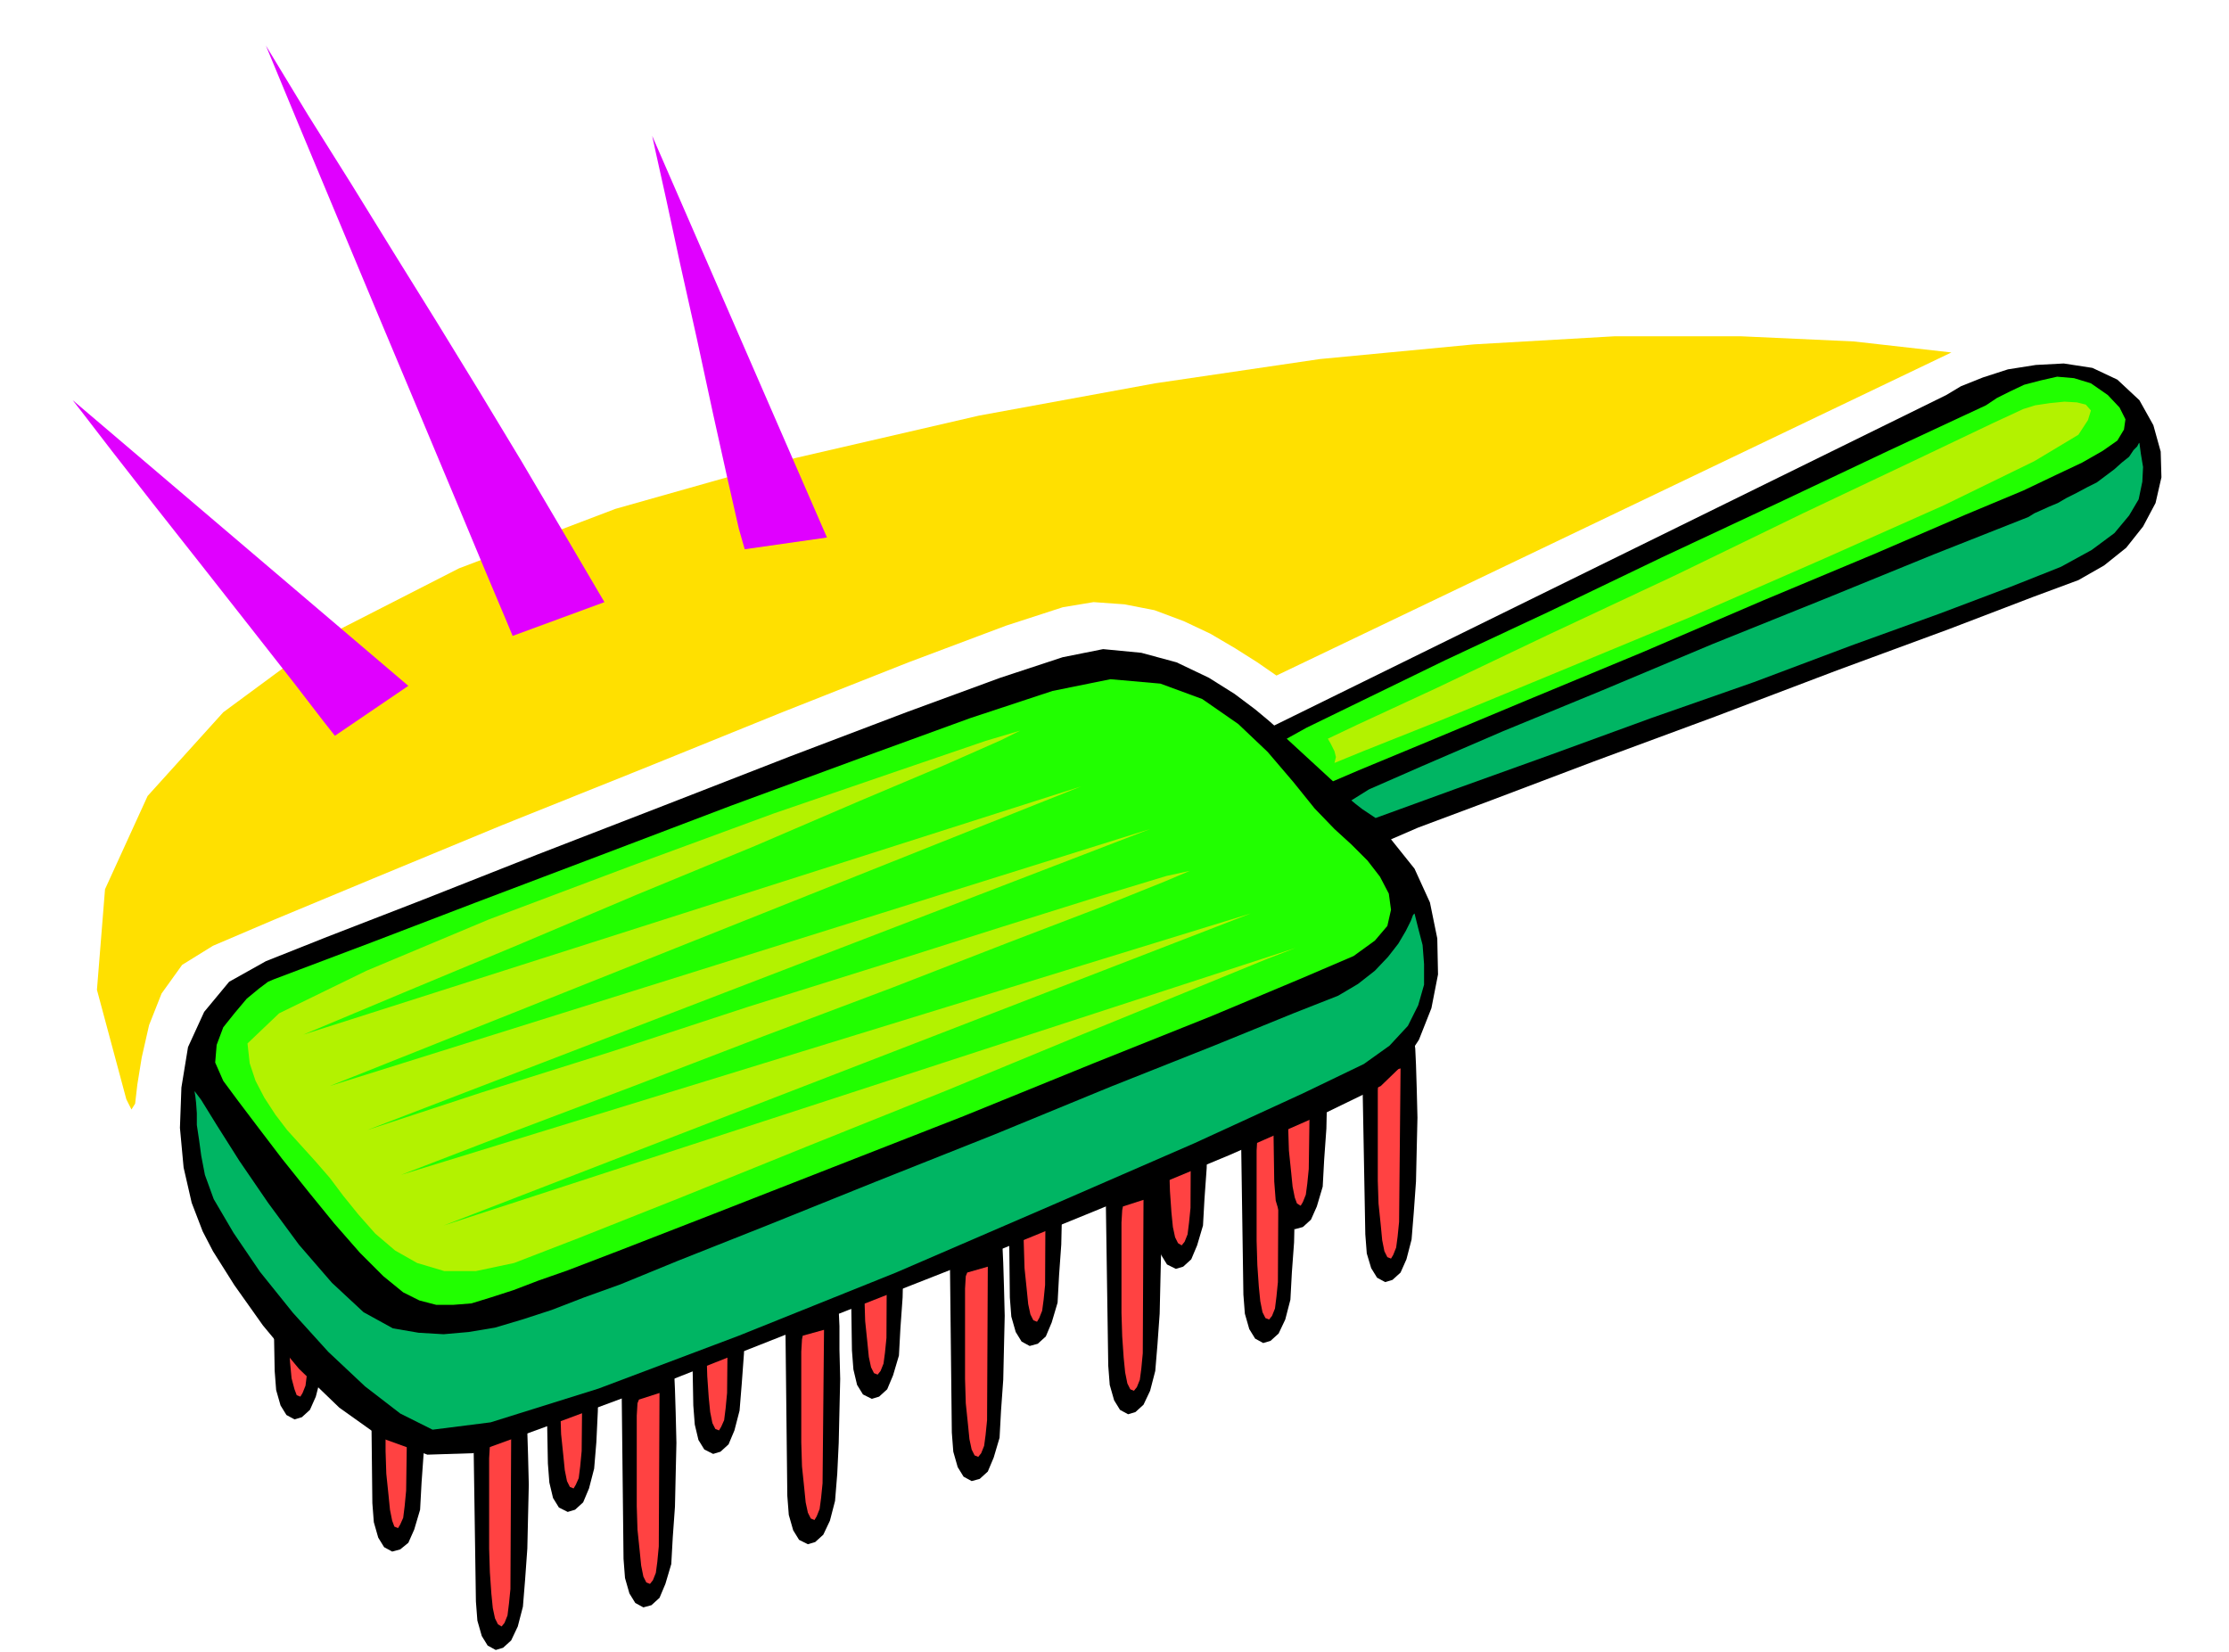 <svg xmlns="http://www.w3.org/2000/svg" width="490.455" height="363.564" fill-rule="evenodd" stroke-linecap="round" preserveAspectRatio="none" viewBox="0 0 3035 2250"><style>.brush1{fill:#000}.pen1{stroke:none}.brush2{fill:#ff4242}.brush3{fill:#21ff00}.brush4{fill:#00b563}</style><path d="m1854 1409 5 272 2 26 6 20 8 13 11 6 10-3 11-10 8-18 7-27 3-37 3-42 1-44 1-43-1-40-1-32-1-22-1-7-72-12z" class="pen1 brush1"/><path d="m1907 1455-2 209-2 20-2 15-4 10-3 5-5-2-4-8-3-15-2-21-3-29-1-31v-123l1-17 1-5 29-8z" class="pen1 brush2"/><path d="m644 1911 4 270 2 26 6 21 8 13 11 6 10-3 11-10 9-19 7-27 3-37 3-42 1-44 1-43-1-40-1-32-1-22-1-7-72-10z" class="pen1 brush1"/><path d="m696 1955-1 209-2 20-2 16-4 10-4 5-5-3-4-8-3-14-2-20-2-29-1-32v-123l1-17 1-5 28-9z" class="pen1 brush2"/><path d="m1689 1493 4 270 2 26 6 21 8 13 11 6 10-3 11-10 9-19 7-27 2-37 3-41 1-44 1-43-1-40v-32l-1-22-1-7-72-11z" class="pen1 brush1"/><path d="m1741 1538-1 208-2 20-2 16-4 10-4 5-5-2-4-8-3-15-2-20-2-29-1-33v-123l1-17 1-5 28-7z" class="pen1 brush2"/><path d="m1505 1590 4 270 2 26 6 21 8 13 11 6 10-3 11-10 9-19 7-27 3-36 3-42 1-44 1-43-1-41-1-32-1-22-1-7-72-10z" class="pen1 brush1"/><path d="m1557 1634-1 209-2 21-2 15-4 10-4 5-5-2-4-8-3-15-2-20-2-29-1-32v-123l1-17 1-5 28-9z" class="pen1 brush2"/><path d="m1293 1681 3 270 2 26 6 21 8 13 11 6 11-3 11-10 8-19 8-27 2-37 3-42 1-44 1-43-1-40-1-32-1-22v-7l-72-10z" class="pen1 brush1"/><path d="m1345 1725-1 209-2 20-2 15-4 10-4 5-5-2-4-8-3-14-2-20-3-29-1-33v-123l1-17 2-5 28-8z" class="pen1 brush2"/><path d="m1069 1767 3 270 2 26 6 21 8 13 12 6 10-3 11-10 9-19 7-27 3-37 2-42 1-44 1-43-1-40v-32l-1-22v-7l-73-10z" class="pen1 brush1"/><path d="m1122 1811-2 209-2 20-2 15-4 10-3 5-5-2-4-8-3-14-2-20-3-29-1-33v-123l1-17 1-5 29-8z" class="pen1 brush2"/><path d="m846 1853 3 270 2 26 6 21 8 13 11 6 11-3 11-10 8-19 8-27 2-36 3-42 1-44 1-43-1-41-1-32-1-22v-7l-72-10z" class="pen1 brush1"/><path d="m898 1897-1 209-2 21-2 15-4 10-4 5-5-2-4-8-3-15-2-20-3-29-1-32v-123l1-17 2-5 28-9z" class="pen1 brush2"/><path d="m504 1777 3 270 2 26 6 21 8 13 11 6 11-3 11-9 8-18 8-27 2-37 3-42 1-45 1-43-1-40-1-32-1-22-1-7-71-11z" class="pen1 brush1"/><path d="m556 1822-3 208-2 21-2 16-4 9-3 5-5-2-3-8-3-15-2-20-3-29-1-31v-140l1-5 30-9z" class="pen1 brush2"/><path d="m369 1597 5 270 2 26 6 21 8 13 11 6 10-3 11-10 8-18 7-27 3-37 3-42 1-44 1-43-1-41v-32l-1-22-1-7-73-10z" class="pen1 brush1"/><path d="m422 1641-2 209-2 21-2 16-4 10-3 5-5-2-3-8-4-15-2-21-2-29-1-32v-123l1-17 1-5 28-9z" class="pen1 brush2"/><path d="m741 1723 5 270 2 26 5 21 8 13 12 6 10-3 11-10 8-19 7-27 3-36 2-42 1-44 1-42-1-40v-32l-1-22v-7l-73-12z" class="pen1 brush1"/><path d="m794 1768-2 208-2 21-2 16-4 9-3 5-5-2-4-8-3-15-2-20-3-29-1-31v-123l1-17 1-5 29-9z" class="pen1 brush2"/><path d="m939 1644 5 270 2 26 5 21 8 13 12 6 10-3 11-10 8-19 7-27 3-37 3-41 1-44 1-43-1-40-1-32-1-22-1-7-72-11z" class="pen1 brush1"/><path d="m992 1689-2 208-2 21-2 16-4 9-3 5-5-2-4-8-3-15-2-20-2-29-1-33v-140l1-5 29-7z" class="pen1 brush2"/><path d="m1156 1569 4 270 2 26 5 21 8 13 12 6 10-3 11-10 8-19 8-27 2-37 3-42 1-44 1-43-1-40v-32l-1-22-1-7-72-10z" class="pen1 brush1"/><path d="m1208 1613-1 209-2 20-2 15-4 10-4 5-5-2-4-8-3-14-2-20-3-29-1-33v-98l1-25 1-17 1-5 28-8z" class="pen1 brush2"/><path d="m1372 1497 3 270 2 26 6 21 8 13 11 6 11-3 11-10 8-19 8-27 2-37 3-42 1-44 1-43-1-40-1-32-1-22v-7l-72-10z" class="pen1 brush1"/><path d="m1424 1541-1 209-2 20-2 15-4 10-3 5-5-2-4-8-3-14-2-20-3-29-1-33-1-34v-89l1-17 2-5 28-8z" class="pen1 brush2"/><path d="m1570 1392 4 270 2 26 5 21 8 13 12 6 10-3 11-10 8-19 8-27 2-36 3-42 1-44 1-43-1-41v-32l-1-22-1-7-72-10z" class="pen1 brush1"/><path d="m1622 1436-1 209-2 20-2 16-4 10-4 5-5-3-4-8-3-14-2-20-2-29-1-32v-123l1-17 1-5 28-9z" class="pen1 brush2"/><path d="m1731 1337 4 272 2 26 6 20 8 13 12 6 11-3 11-10 8-18 8-27 2-37 3-42 1-45 1-43-2-40-1-32-1-22-1-7-72-11z" class="pen1 brush1"/><path d="m1785 1382-3 210-2 20-2 15-4 10-3 5-5-3-3-8-3-15-2-20-3-29-1-31-1-34v-89l1-17 1-5 30-9z" class="pen1 brush2"/><path d="m276 1677-15-39-11-48-5-54 2-55 9-55 22-48 34-41 50-28 83-33 129-50 157-62 173-67 172-67 158-60 128-47 85-28 55-11 52 5 48 13 44 21 35 22 28 21 18 15 8 7 915-450 20-12 30-12 34-11 38-6 38-2 39 6 34 16 30 28 19 34 10 36 1 35-8 35-17 32-23 29-30 24-35 20-62 23-115 44-152 56-166 63-165 61-140 53-99 37-37 16 32 40 21 46 10 49 1 49-9 46-17 43-23 35-29 28-72 35-134 59-178 74-201 82-206 81-190 75-156 58-99 36-62 2-61-22-59-42-55-53-49-59-39-55-29-46-14-27z" class="pen1 brush1"/><path d="m372 1334-7 3-12 9-17 14-16 19-16 20-9 24-2 24 11 25 20 27 28 37 32 42 36 45 35 43 35 40 32 32 27 22 22 11 23 6h23l25-2 26-8 31-10 34-13 40-14 73-28 126-49 161-63 179-70 177-72 160-64 124-52 70-30 29-21 17-20 5-22-3-22-12-23-17-22-22-22-23-21-27-28-29-36-35-41-40-38-49-34-57-21-68-6-79 16-112 37-151 55-174 64-179 68-169 64-141 54-98 37-37 14z" class="pen1 brush3"/><path d="m265 1486 9 12 21 34 31 49 39 57 42 57 45 52 43 40 40 22 35 6 34 2 34-3 36-6 37-11 40-13 44-17 50-18 78-32 121-48 149-60 161-64 158-65 141-56 108-44 61-24 27-16 23-18 18-19 14-18 10-17 7-14 3-8 2-2 5 20 6 23 2 26v28l-8 28-14 28-25 27-35 25-83 40-148 68-193 84-213 92-214 86-191 72-147 46-79 10-44-22-48-37-50-47-48-53-45-56-36-53-27-46-12-33-5-26-3-22-3-20v-16l-1-14-1-9-1-6v-1z" class="pen1 brush4"/><path d="m1752 1006 27-15 76-37 113-55 141-66 154-74 158-74 150-71 133-62 15-10 18-9 19-9 23-6 22-5 23 2 23 7 23 16 16 17 8 16-2 14-9 15-20 14-28 16-36 17-44 21-79 33-123 53-153 64-163 70-159 66-134 56-94 39-35 15-63-58z" class="pen1 brush3"/><path d="m1840 1090 24-15 73-32 109-47 136-56 150-63 154-62 147-60 129-51 8-5 9-4 11-5 12-5 12-7 14-7 13-7 14-7 12-9 12-9 10-9 10-8 6-9 5-5 2-4 1-1 2 15 3 18-1 20-5 24-13 22-20 24-31 23-42 23-68 27-98 37-119 43-133 50-140 49-137 50-128 46-110 40-9-6-9-6-9-7-6-5z" class="pen1 brush4"/><path d="m1389 995-47 14-120 41-169 58-193 71-194 73-167 70-119 58-43 41 3 27 8 24 12 23 15 23 16 21 19 21 19 21 20 23 18 24 21 26 23 26 27 23 30 17 37 11h43l52-11 88-34 141-56 173-70 187-75 179-74 152-62 105-43 39-15-1160 378 1099-425-1157 356 148-57 169-64 177-68 175-66 157-61 128-49 87-35 33-14-32 7-89 27-134 42-164 52-182 57-186 61-178 56-155 51 1066-410-1117 350 1023-408-1059 338 136-57 156-65 163-69 160-66 142-61 116-49 77-34 26-13zm419 11 40-19 108-50 151-72 175-82 173-84 152-72 107-51 41-19 16-5 20-3 20-2 17 1 12 3 7 8-4 13-13 20-60 36-123 60-164 73-183 80-181 75-155 64-108 43-39 16 2-8-2-8-5-10-4-7z" class="pen1" style="fill:#b3f200"/><path d="m172 1497 7 14 5-8 3-26 6-37 10-44 17-43 28-39 42-26 82-35 137-57 174-72 192-77 190-77 172-68 133-50 77-25 42-7 42 3 41 8 40 15 36 17 34 20 30 19 26 18 919-440-133-15-153-7h-173l-191 11-210 20-224 33-240 44-251 58-244 69-213 81-180 92-141 104-103 114-58 127-11 137 40 149z" class="pen1" style="fill:#ffe000"/><path d="m456 1002-15-19-40-52-58-74-66-84-67-85-57-73-40-52-14-18 457 389-100 68zM362 62l46 111 53 127 56 134 55 131 49 117 40 96 27 64 10 24 125-46-57-97-56-95-58-96-57-93-59-95-58-94-59-94-57-94zm652 686-8-28-15-66-20-90-22-102-23-103-19-88-14-63-5-23 238 547-112 16z" class="pen1" style="fill:#e000ff"/></svg>
